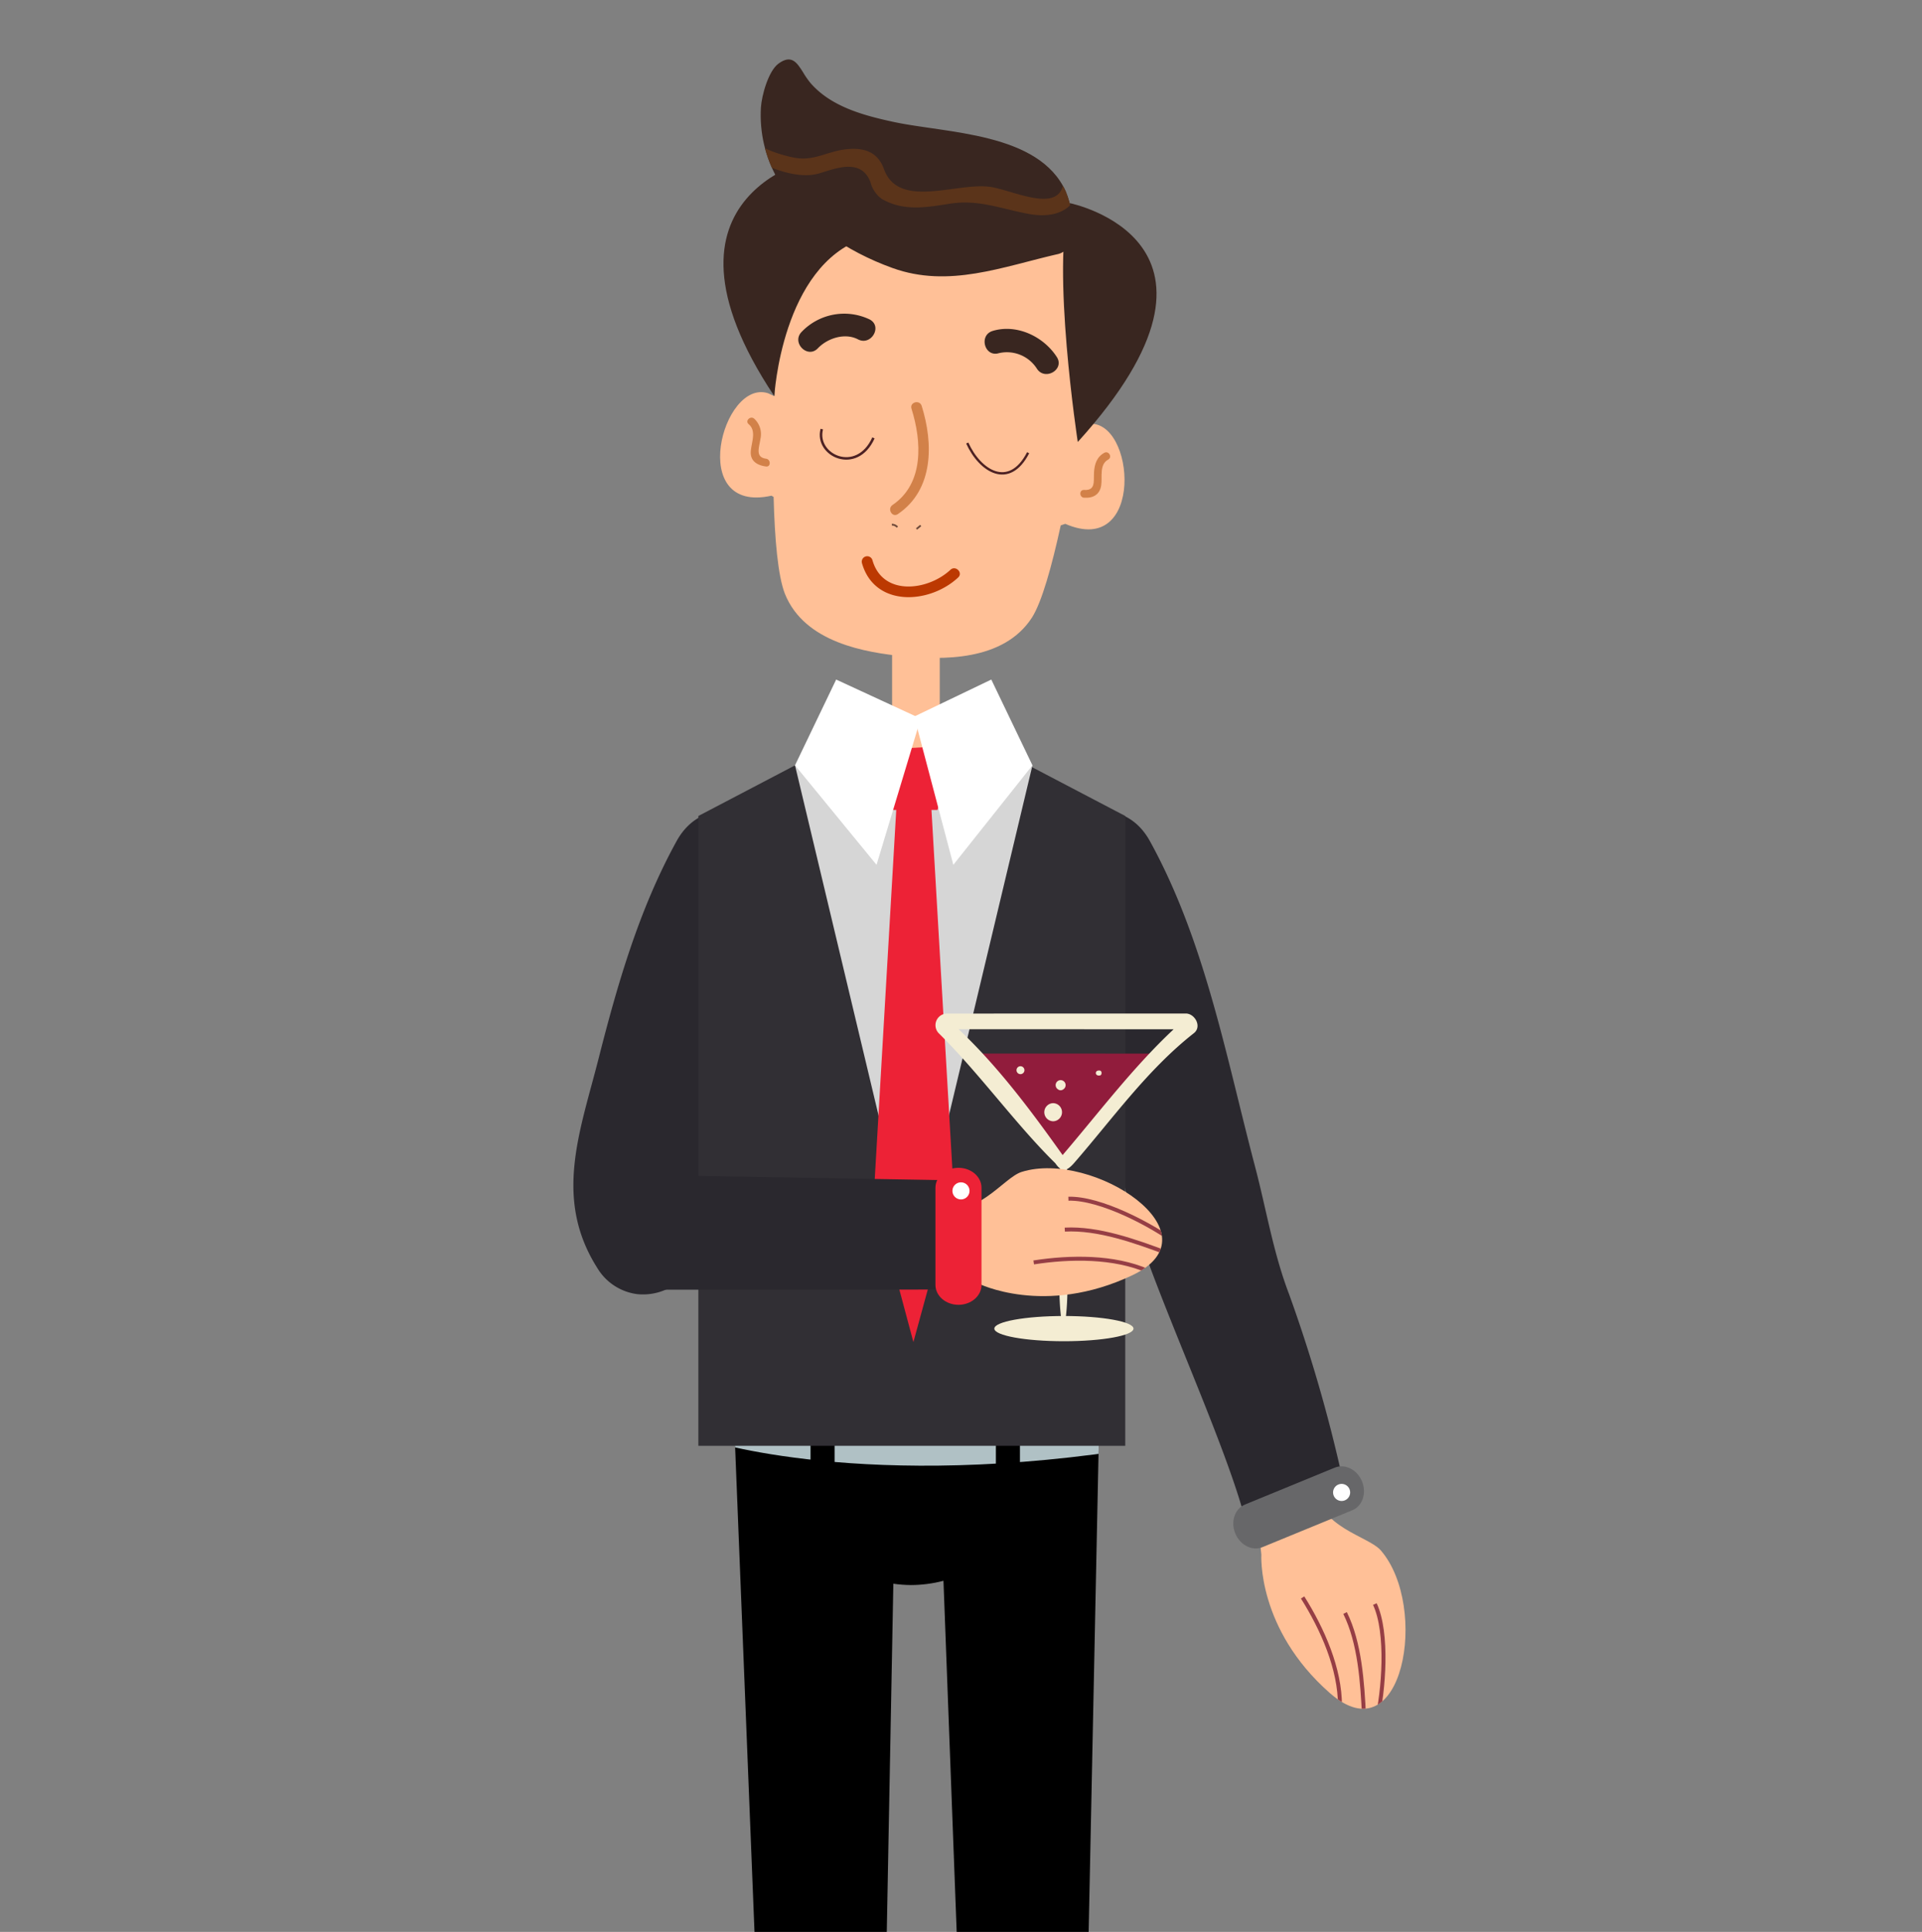 <svg xmlns="http://www.w3.org/2000/svg" xmlns:xlink="http://www.w3.org/1999/xlink" width="388" height="390" viewBox="0 0 388 390">
  <rect x="0" y="0" width="388" height="390" fill="#808080" stroke="none"/>
  <defs>
    <clipPath id="clip-path">
      <rect id="Rectángulo_3053" data-name="Rectángulo 3053" width="388" height="390" rx="15" transform="translate(-4840 -1188)" fill="#fff" stroke="#707070" stroke-width="1"/>
    </clipPath>
    <clipPath id="clip-path-2">
      <path id="Trazado_1097" data-name="Trazado 1097" d="M112.865,262.7c-7.077.026-13.146,6.429-15.926,15.648a26.147,26.147,0,0,0-6.139-.755c-.868,0-1.724.047-2.57.129-2.928-8.92-8.949-15.049-15.9-15.021-9.4.034-17.027,11.322-17.526,25.516h-.057l.033.656c0,.331-.029.661-.028,1a41.177,41.177,0,0,0,.378,5.411l8.916,223.113s8.74,10.688,19.59.538L87.247,327.3a26.563,26.563,0,0,0,3.552.267,26.238,26.238,0,0,0,6.568-.859l7.214,191.684c8.884,8.491,19.59.538,19.59.538l4.567-221.209c1.429-3.931,1.951-3.167,1.928-7.995C130.607,274.758,122.636,262.658,112.865,262.7Z" transform="translate(-54.744 -262.699)" fill="none"/>
    </clipPath>
    <clipPath id="clip-path-3">
      <path id="Trazado_1113" data-name="Trazado 1113" d="M66.817,116.25c-1.253-2.008-2.355-3.678-4.965-1.771-2.045,1.494-3.392,6.426-3.549,8.851a26.037,26.037,0,0,0,3.332,14.39c4.891,8.753,14,14.7,23.243,18.03,11.382,4.1,22.225-.281,33.507-2.844a3.729,3.729,0,0,0,2.689-3.536,18.217,18.217,0,0,0-1.241-9.1c-5.408-11.95-24.05-11.689-34.891-14.046-5.935-1.29-12.423-3.027-16.585-7.768A17,17,0,0,1,66.817,116.25Z" transform="translate(-58.251 -113.64)" fill="none"/>
    </clipPath>
    <clipPath id="clip-path-4">
      <path id="Trazado_1089" data-name="Trazado 1089" d="M122.261,293.348c-.631,4.761-2.7,5.514-1.98,10.862,0,0-.926,15,13.831,27.969s20.092-17.357,10.326-28.754c-2.61-3.05-12.345-4.371-13.961-13.475Z" transform="translate(-120.132 -289.951)" fill="none"/>
    </clipPath>
    <clipPath id="clip-path-5">
      <path id="Trazado_1169" data-name="Trazado 1169" d="M81.351,268.6c4.12,2.466,3.994,4.661,9.187,6.121,0,0,13.4,6.79,31.16-1.62s-7.975-25.326-22.31-20.873c-3.834,1.191-8.9,9.606-17.9,7.483Z" transform="translate(-81.351 -251.496)" fill="none"/>
    </clipPath>
  </defs>
  <g id="Enmascarar_grupo_57" data-name="Enmascarar grupo 57" transform="translate(4840 1188)" clip-path="url(#clip-path)">
    <g id="Grupo_3690" data-name="Grupo 3690" transform="translate(-4760.54 -1289.64)">
      <rect id="Rectángulo_3050" data-name="Rectángulo 3050" width="27.437" height="16.894" transform="translate(92.969 246.708)" fill="#d6d6d6"/>
      <g id="Grupo_3662" data-name="Grupo 3662" transform="translate(73.4 596.094)">
        <path id="Trazado_1093" data-name="Trazado 1093" d="M61.9,418.4s5.79,15.109-4.073,33.474l28.9,1.466s-9.383-22.86-5.518-37.325C85.5,399.96,61.9,418.4,61.9,418.4Z" transform="translate(-57.823 -409.449)" fill="#616564"/>
      </g>
      <g id="Grupo_3663" data-name="Grupo 3663" transform="translate(114.709 597.149)">
        <path id="Trazado_1094" data-name="Trazado 1094" d="M87.224,418.236s5.788,15.109-4.073,33.472l28.9,1.466s-10.728-21.813-6.86-36.274C109.483,400.845,87.224,418.236,87.224,418.236Z" transform="translate(-83.151 -410.096)" fill="#616564"/>
      </g>
      <g id="Grupo_3667" data-name="Grupo 3667" transform="translate(68.378 356.75)">
        <g id="Grupo_3665" data-name="Grupo 3665">
          <g id="Grupo_3664" data-name="Grupo 3664" clip-path="url(#clip-path-2)">
            <path id="Trazado_1095" data-name="Trazado 1095" d="M112.865,262.7c-7.077.026-13.146,6.429-15.926,15.648a26.147,26.147,0,0,0-6.139-.755c-.868,0-1.724.047-2.57.129-2.928-8.92-8.949-15.049-15.9-15.021-9.4.034-17.027,11.322-17.526,25.516h-.057l.033.656c0,.331-.029.661-.028,1a41.177,41.177,0,0,0,.378,5.411l8.916,223.113s8.74,10.688,19.59.538L87.247,327.3a26.563,26.563,0,0,0,3.552.267,26.238,26.238,0,0,0,6.568-.859l7.214,191.684c8.884,8.491,19.59.538,19.59.538l4.567-221.209c1.429-3.931,1.951-3.167,1.928-7.995C130.607,274.758,122.636,262.658,112.865,262.7Z" transform="translate(-54.744 -262.699)"/>
            <path id="Trazado_1096" data-name="Trazado 1096" d="M51.873,282.9s31.593,10.57,87.723,1.373" transform="translate(-56.555 -249.953)" fill="none" stroke="#b0c1c5" stroke-miterlimit="10" stroke-width="5.393"/>
          </g>
        </g>
        <g id="Grupo_3666" data-name="Grupo 3666" transform="translate(15.788 29.611)">
          <rect id="Rectángulo_3051" data-name="Rectángulo 3051" width="4.855" height="22.007"/>
          <rect id="Rectángulo_3052" data-name="Rectángulo 3052" width="4.856" height="22.007" transform="translate(37.416)"/>
        </g>
      </g>
      <g id="Grupo_3884" data-name="Grupo 3884">
        <path id="Trazado_1092" data-name="Trazado 1092" d="M84.141,216.721a4.815,4.815,0,0,1-4.815,4.811h0a4.81,4.81,0,0,1-4.808-4.811V181.35a4.808,4.808,0,0,1,4.808-4.811h0a4.813,4.813,0,0,1,4.815,4.811Z" transform="translate(26.111 39.687)" fill="#ffc097"/>
        <g id="Grupo_3668" data-name="Grupo 3668" transform="translate(65.908 142.647)">
          <path id="Trazado_1098" data-name="Trazado 1098" d="M77.365,187.657c-.326-.029-.677-.067-1.024-.1s-.7-.064-1.026-.095Z" transform="translate(-39.294 -96.068)" fill="#f9eae4"/>
          <path id="Trazado_1099" data-name="Trazado 1099" d="M128.708,154.531c-.406,4.262-1.5,12.646-2.993,21.914l1.807-.45c9.582-1.148,11.484,27.174-4.611,20.173l-.917.31c-1.82,8.365-3.826,15.466-5.783,18.572-5.785,9-18.355,8.541-25.936,7.863-7.573-.773-20-2.709-23.972-12.646-1.4-3.587-2.055-11.024-2.27-19.532l-.44-.25C46.465,194.3,53.71,166.856,62.9,169.8l1.275.59c.258-7.783.685-14.669,1.054-18.523,0,0,11.091-21.488,34.342-20.408s22.261,4.632,22.261,4.632l6.876,18.435" transform="translate(-53.229 -131.425)" fill="#ffc097"/>
        </g>
        <path id="Trazado_1100" data-name="Trazado 1100" d="M65.877,159.393c-1.4,5.327,7.06,9.259,10.427,1.778" transform="translate(20.561 28.869)" fill="none" stroke="#4d2123" stroke-miterlimit="10" stroke-width="0.507"/>
        <g id="Grupo_3669" data-name="Grupo 3669" transform="translate(100.235 182.828)">
          <path id="Trazado_1101" data-name="Trazado 1101" d="M78.588,157.372c2.062,6.578,2.585,15.091-3.83,19.444-1.13.768-.064,2.616,1.076,1.841,7.253-4.922,7.194-14.242,4.81-21.853-.409-1.306-2.469-.747-2.057.568Z" transform="translate(-74.277 -156.061)" fill="#d28149"/>
        </g>
        <path id="Trazado_1102" data-name="Trazado 1102" d="M83.822,161.118c2.572,5.708,8.463,9.393,12.293,1.957" transform="translate(31.981 29.957)" fill="none" stroke="#4d2123" stroke-miterlimit="10" stroke-width="0.476"/>
        <g id="Grupo_3670" data-name="Grupo 3670" transform="translate(100.572 207.559)">
          <path id="Trazado_1103" data-name="Trazado 1103" d="M74.483,171.225a1.428,1.428,0,0,1,1.122.5" transform="translate(-74.483 -171.225)" fill="none" stroke="#6d4939" stroke-miterlimit="10" stroke-width="0.357"/>
          <path id="Trazado_1104" data-name="Trazado 1104" d="M77.542,172.026l.846-.7" transform="translate(-72.553 -171.16)" fill="none" stroke="#6d4939" stroke-miterlimit="10" stroke-width="0.357"/>
        </g>
        <g id="Grupo_3671" data-name="Grupo 3671" transform="translate(81.694 164.938)">
          <path id="Trazado_1105" data-name="Trazado 1105" d="M66.863,152.1c1.956-2.045,5.459-3.177,8.093-1.8,2.66,1.39,5.015-2.631,2.352-4.022a11.9,11.9,0,0,0-13.738,2.528c-2.076,2.171,1.215,5.47,3.293,3.295Z" transform="translate(-62.909 -145.092)" fill="#392620"/>
        </g>
        <g id="Grupo_3672" data-name="Grupo 3672" transform="translate(119.307 168.031)">
          <path id="Trazado_1106" data-name="Trazado 1106" d="M100.544,152.67c-2.66-4.148-8.081-6.729-12.938-5.27-2.871.863-1.647,5.361,1.238,4.493a7.182,7.182,0,0,1,7.679,3.128c1.615,2.52,5.65.186,4.022-2.352Z" transform="translate(-85.97 -146.989)" fill="#392620"/>
        </g>
        <g id="Grupo_3673" data-name="Grupo 3673" transform="translate(71.408 185.957)">
          <path id="Trazado_1107" data-name="Trazado 1107" d="M56.865,159.29c1.67,1.407.512,3.758.427,5.594-.088,1.921,1.391,2.729,3.081,2.949,1,.132.99-1.442,0-1.571-2.274-.3-1.341-2.38-1.13-3.986a4.247,4.247,0,0,0-1.266-4.1c-.771-.649-1.889.457-1.112,1.112Z" transform="translate(-56.602 -157.98)" fill="#d28149"/>
        </g>
        <g id="Grupo_3674" data-name="Grupo 3674" transform="translate(138.633 192.943)">
          <path id="Trazado_1108" data-name="Trazado 1108" d="M102.658,162.367c-1.541.848-1.99,2.337-2.083,4-.1,1.755.364,3.652-2,3.5-1.013-.067-1.006,1.507,0,1.572,1.827.119,3.19-.638,3.459-2.528.248-1.73-.421-4.174,1.414-5.182.887-.489.1-1.846-.793-1.359Z" transform="translate(-97.82 -162.263)" fill="#d28149"/>
        </g>
        <path id="Trazado_1109" data-name="Trazado 1109" d="M73.342,125.658s-37.127,6.744-9.43,48.376c0,0,1.5-26.356,18.063-31.854Z" transform="translate(12.942 7.583)" fill="#392620"/>
        <path id="Trazado_1110" data-name="Trazado 1110" d="M97.035,131.425s38.31,7.7,1.615,48.221C98.65,179.646,93.224,144.13,97.035,131.425Z" transform="translate(39.462 11.222)" fill="#392620"/>
        <g id="Grupo_3678" data-name="Grupo 3678" transform="translate(74.098 113.64)">
          <g id="Grupo_3677" data-name="Grupo 3677" clip-path="url(#clip-path-3)">
            <path id="Trazado_1111" data-name="Trazado 1111" d="M66.817,116.25c-1.253-2.008-2.355-3.678-4.965-1.771-2.045,1.494-3.392,6.426-3.549,8.851a26.037,26.037,0,0,0,3.332,14.39c4.891,8.753,14,14.7,23.243,18.03,11.382,4.1,22.225-.281,33.507-2.844a3.729,3.729,0,0,0,2.689-3.536,18.217,18.217,0,0,0-1.241-9.1c-5.408-11.95-24.05-11.689-34.891-14.046-5.935-1.29-12.423-3.027-16.585-7.768A17,17,0,0,1,66.817,116.25Z" transform="translate(-58.251 -113.64)" fill="#392620"/>
            <g id="Grupo_3676" data-name="Grupo 3676" transform="translate(-6.228 9.383)">
              <g id="Grupo_3675" data-name="Grupo 3675">
                <path id="Trazado_1112" data-name="Trazado 1112" d="M56,120c-4.3,5.513,1.008,9.476,6.418,11.679,2.991,1.218,6.832,2.261,10.017,1.344,3.133-.9,8.488-3.246,10.386,1.742a5.954,5.954,0,0,0,2.321,3.419c4.4,2.523,8.92,1.7,13.741.944,5.769-.9,10.362,1.047,15.846,2.063,7.357,1.362,11.321-2.579,10.321-9.409-.3-2.045-3.645-1.691-3.345.362,1.536,10.477-9.876,4.167-14.92,3.565-6.817-.811-18.326,4.516-21.234-3.567-1.342-3.73-4.42-4.487-8.28-3.909-3.306.5-5.935,2.233-9.481,1.665-3.022-.484-12.757-3.237-9.145-7.873,1.282-1.646-1.362-3.675-2.645-2.026Z" transform="translate(-54.433 -119.393)" fill="#5b341a"/>
              </g>
            </g>
          </g>
        </g>
        <g id="Grupo_3679" data-name="Grupo 3679" transform="translate(94.492 213.929)">
          <path id="Trazado_1114" data-name="Trazado 1114" d="M70.8,176.492c2.53,8.98,13.623,8.352,19.428,2.929,1.039-.97-.52-2.521-1.554-1.554-4.562,4.262-13.685,5.381-15.753-1.959a1.1,1.1,0,0,0-2.12.584Z" transform="translate(-70.755 -175.131)" fill="#bc3901"/>
        </g>
      </g>
      <path id="Trazado_1176" data-name="Trazado 1176" d="M48.608,304.209a11.45,11.45,0,0,0,12.516-10.27c.669-5.374.307-10.345,1.554-15.752,1.82-7.886,3.37-15.833,5.235-23.709,1.267-5.353,2.706-10.667,4.356-15.913a61.961,61.961,0,0,1,5.542-13.384c7.683-13.928-13.607-26.36-21.286-12.443-7.556,13.7-11.926,28.839-15.76,43.924-3.741,14.715-9.13,28.248-.276,42.227A11.028,11.028,0,0,0,48.608,304.209Z" transform="translate(0.609 58.687)" fill="#2a282e"/>
      <g id="Grupo_3691" data-name="Grupo 3691">
        <g id="Grupo_3661" data-name="Grupo 3661" transform="translate(175.023 401.197)">
          <g id="Grupo_3660" data-name="Grupo 3660">
            <g id="Grupo_3659" data-name="Grupo 3659" clip-path="url(#clip-path-4)">
              <path id="Trazado_1085" data-name="Trazado 1085" d="M122.261,293.348c-.631,4.761-2.7,5.514-1.98,10.862,0,0-.926,15,13.831,27.969s20.092-17.357,10.326-28.754c-2.61-3.05-12.345-4.371-13.961-13.475Z" transform="translate(-120.132 -289.951)" fill="#ffc097"/>
              <path id="Trazado_1086" data-name="Trazado 1086" d="M125.331,304.009c3.981,6.327,7.573,14.367,7.54,21.9" transform="translate(-116.851 -281.081)" fill="none" stroke="#963e45" stroke-miterlimit="10" stroke-width="0.802"/>
              <path id="Trazado_1087" data-name="Trazado 1087" d="M130.585,305.932c2.986,6.035,3.492,13.938,3.836,20.925" transform="translate(-113.536 -279.867)" fill="none" stroke="#963e45" stroke-miterlimit="10" stroke-width="0.802"/>
              <path id="Trazado_1088" data-name="Trazado 1088" d="M134.273,304.825c2.72,5.849,1.8,17.536.343,23.683" transform="translate(-111.209 -280.566)" fill="none" stroke="#963e45" stroke-miterlimit="10" stroke-width="0.802"/>
            </g>
          </g>
        </g>
        <path id="Trazado_1090" data-name="Trazado 1090" d="M134.449,349.33c-4.332-16.2-18.19-45.448-22.84-61.6-3.146-10.939-5.082-22.186-7.7-33.252-1.267-5.353-2.706-10.667-4.356-15.913a61.877,61.877,0,0,0-5.54-13.384c-7.683-13.928,13.607-26.36,21.284-12.443,11.148,20.211,15.416,43.654,21.212,65.63,2.327,8.84,3.652,17.344,6.9,25.869A300.39,300.39,0,0,1,154,340.625Z" transform="translate(37.37 58.687)" fill="#2a282e"/>
        <g id="Grupo_3682" data-name="Grupo 3682" transform="translate(169.51 397.649)">
          <path id="Trazado_1121" data-name="Trazado 1121" d="M119.1,295.494c-2.053.84-2.928,3.451-1.952,5.826h0c.975,2.375,3.432,3.616,5.485,2.774l18.143-7.453c2.055-.847,2.929-3.451,1.954-5.829h0c-.975-2.376-3.433-3.616-5.487-2.771Z" transform="translate(-116.751 -287.775)" fill="#676769"/>
          <path id="Trazado_1122" data-name="Trazado 1122" d="M131.481,293.268a1.723,1.723,0,1,1,.938-2.249A1.724,1.724,0,0,1,131.481,293.268Z" transform="translate(-108.96 -286.402)" fill="#fff"/>
        </g>
      </g>
      <g id="Grupo_3681" data-name="Grupo 3681" transform="translate(61.521 238.823)">
        <path id="Trazado_1115" data-name="Trazado 1115" d="M116.594,201.189,100.3,200.23l-5.078,72.22-1.594-11.922L92.034,272.45l-5.078-72.22-16.293.959L50.54,211.731V338.876h86.178V211.731Z" transform="translate(-50.54 -184.188)" fill="#312f34"/>
        <path id="Trazado_1116" data-name="Trazado 1116" d="M86.468,201.008H62.5L86.468,301.457l23.966-100.448Z" transform="translate(-42.99 -183.697)" fill="#d6d6d6"/>
        <g id="Grupo_3693" data-name="Grupo 3693" transform="translate(-369.981 -191.183)">
          <path id="Trazado_275" data-name="Trazado 275" d="M403.2,205.527l5.512,11.977h9.527l5.018-13.082Z" transform="translate(0)" fill="#ed2236"/>
          <path id="Trazado_276" data-name="Trazado 276" d="M420.859,291.519l-8.166,29.829-7.984-29.829,4.626-79.384h6.9Z" transform="translate(0.698 3.578)" fill="#ed2236"/>
        </g>
        <g id="Grupo_3680" data-name="Grupo 3680" transform="translate(19.515)">
          <path id="Trazado_1117" data-name="Trazado 1117" d="M78.958,227.793,62.5,207.706l8.308-17.312,17.064,7.885Z" transform="translate(-62.505 -190.394)" fill="#fff"/>
          <path id="Trazado_1118" data-name="Trazado 1118" d="M85.154,227.793l15.971-20.088-8.308-17.312-15.56,7.468Z" transform="translate(-53.197 -190.394)" fill="#fff"/>
        </g>
      </g>
      <path id="Trazado_1123" data-name="Trazado 1123" d="M107.155,428.439c6.493,4.387,13.862,8.574,21.573,10.06,6.387,1.228,15.625.791,20.392,6.051,6.516,7.188-3.259,9.748-9.176,10.727,0,0-31.786.432-39.508-9.825l-.194,9.009-14.292-.308s-9.088-20.718.561-26.159Z" transform="translate(30.877 198.346)"/>
      <path id="Trazado_1124" data-name="Trazado 1124" d="M77.651,428.439c-6.495,4.387-13.862,8.574-21.576,10.06-6.384,1.228-15.623.791-20.39,6.051-6.517,7.188,3.259,9.748,9.177,10.727,0,0,31.783.432,39.508-9.825l.191,9.009,14.294-.308s9.088-20.718-.563-26.159Z" transform="translate(0.247 198.346)"/>
      <g id="Grupo_3728" data-name="Grupo 3728" transform="translate(-316.46 62.64)">
        <path id="Trazado_279" data-name="Trazado 279" d="M450.067,271.068c-6.325-8.891-13.027-14.886-21-22.387,14.471,0,26.616.006,41.086.013C461.925,256.4,457.382,262.514,450.067,271.068Z" transform="translate(1.919 3.001)" fill="#911c3c"/>
        <path id="Trazado_280" data-name="Trazado 280" d="M476.375,243.6l-48.265.013a2.346,2.346,0,0,0-1.634,3.942c8.234,8.11,15.559,18.41,23.562,26.266,1.263,1.836,2.194,1.8,3.853-.107,7.752-8.926,14.757-18.795,24.125-26.15C479.684,246.256,478.227,243.6,476.375,243.6Zm-24.862,28.575c-6.328-8.892-13.027-17.9-21-25.406q21.707.007,43.413.013C465.7,254.486,458.825,263.619,451.514,272.176Z" transform="translate(0 0)" fill="#f4edd3"/>
        <g id="Grupo_140" data-name="Grupo 140" transform="translate(450.567 272.995)">
          <path id="Trazado_281" data-name="Trazado 281" d="M441.977,262.51a89.166,89.166,0,0,0-.428,16.33c.236,5.35-.192,11,.608,16.273a.336.336,0,0,0,.663,0c.8-5.285.329-10.91.608-16.273A85.506,85.506,0,0,0,443,262.51a.519.519,0,0,0-1.023,0Z" transform="translate(-441.377 -262.079)" fill="#f4edd3"/>
        </g>
        <path id="Trazado_282" data-name="Trazado 282" d="M461.4,282.018c0,1.409-6.288,2.547-14.046,2.547s-14.045-1.137-14.045-2.547,6.287-2.544,14.045-2.544S461.4,280.613,461.4,282.018Z" transform="translate(4.422 25.192)" fill="#f4edd3"/>
        <g id="Grupo_141" data-name="Grupo 141" transform="translate(450.128 257.051)">
          <path id="Trazado_283" data-name="Trazado 283" d="M441.578,253.931l.08.054a.849.849,0,0,0,.856,0c.027-.019.054-.035.081-.054a1.007,1.007,0,1,0-1.017,0Z" transform="translate(-441.101 -252.056)" fill="#f4edd3"/>
        </g>
        <g id="Grupo_142" data-name="Grupo 142" transform="translate(447.835 261.696)">
          <path id="Trazado_284" data-name="Trazado 284" d="M441.429,258.635a1.83,1.83,0,0,0,0-3.659,1.83,1.83,0,0,0,0,3.659Z" transform="translate(-439.66 -254.976)" fill="#f4edd3"/>
        </g>
        <g id="Grupo_143" data-name="Grupo 143" transform="translate(458.24 255.097)">
          <path id="Trazado_285" data-name="Trazado 285" d="M446.8,251.845l.049,0c.639-.057.646-1.063,0-1-.06.006-.121.011-.183.016a.486.486,0,0,0,0,.972c.062,0,.122.01.183.016.646.059.639-.946,0-1-.016,0-.033,0-.049-.006-.654-.059-.654,1.075,0,1.015Z" transform="translate(-446.2 -250.828)" fill="#f4edd3"/>
        </g>
        <g id="Grupo_144" data-name="Grupo 144" transform="translate(442.232 254.24)">
          <path id="Trazado_286" data-name="Trazado 286" d="M436.911,251.891a.8.8,0,0,0,0-1.6.8.8,0,0,0,0,1.6Z" transform="translate(-436.137 -250.289)" fill="#f4edd3"/>
        </g>
      </g>
      <g id="Grupo_3726" data-name="Grupo 3726" transform="translate(-323.46 50.64)">
        <g id="Grupo_3726-2" data-name="Grupo 3726" transform="translate(432.233 286.838)">
          <g id="Grupo_3719" data-name="Grupo 3719" transform="translate(0 0)">
            <g id="Grupo_3718" data-name="Grupo 3718" clip-path="url(#clip-path-5)">
              <path id="Trazado_1165" data-name="Trazado 1165" d="M81.351,268.6c4.12,2.466,3.994,4.661,9.187,6.121,0,0,13.4,6.79,31.16-1.62s-7.975-25.326-22.31-20.873c-3.834,1.191-8.9,9.606-17.9,7.483Z" transform="translate(-81.351 -251.496)" fill="#ffc097"/>
              <path id="Trazado_1166" data-name="Trazado 1166" d="M93.888,263.441c7.387-1.15,16.192-1.261,23.093,1.753" transform="translate(-73.441 -244.431)" fill="none" stroke="#963e45" stroke-miterlimit="10" stroke-width="0.802"/>
              <path id="Trazado_1167" data-name="Trazado 1167" d="M97.734,259.1c6.726-.352,14.183,2.316,20.734,4.769" transform="translate(-71.014 -246.716)" fill="none" stroke="#963e45" stroke-miterlimit="10" stroke-width="0.802"/>
              <path id="Trazado_1168" data-name="Trazado 1168" d="M98.18,255.267c6.449-.181,16.815,5.291,21.883,9.067" transform="translate(-70.732 -249.119)" fill="none" stroke="#963e45" stroke-miterlimit="10" stroke-width="0.802"/>
            </g>
          </g>
        </g>
        <g id="Grupo_3727" data-name="Grupo 3727" transform="translate(353.596 285.157)">
          <path id="Trazado_1170" data-name="Trazado 1170" d="M43.513,275.51l67.825-.033V253.455l-68.379-1.161Z" transform="translate(-26.938 -249.311)" fill="#2a282e"/>
          <g id="Grupo_3721" data-name="Grupo 3721" transform="translate(79.246 1.592)">
            <path id="Trazado_1171" data-name="Trazado 1171" d="M81.724,275.079c0,2.22,2.081,4.019,4.65,4.019h0c2.567,0,4.648-1.8,4.648-4.019V255.463c0-2.221-2.081-4.022-4.648-4.022h0c-2.569,0-4.65,1.8-4.65,4.022Z" transform="translate(-81.724 -251.441)" fill="#ed2236"/>
            <path id="Trazado_1172" data-name="Trazado 1172" d="M87.275,254.964a1.724,1.724,0,1,1-1.724-1.724A1.723,1.723,0,0,1,87.275,254.964Z" transform="translate(-80.397 -250.306)" fill="#fff"/>
          </g>
        </g>
      </g>
    </g>
  </g>
</svg>
